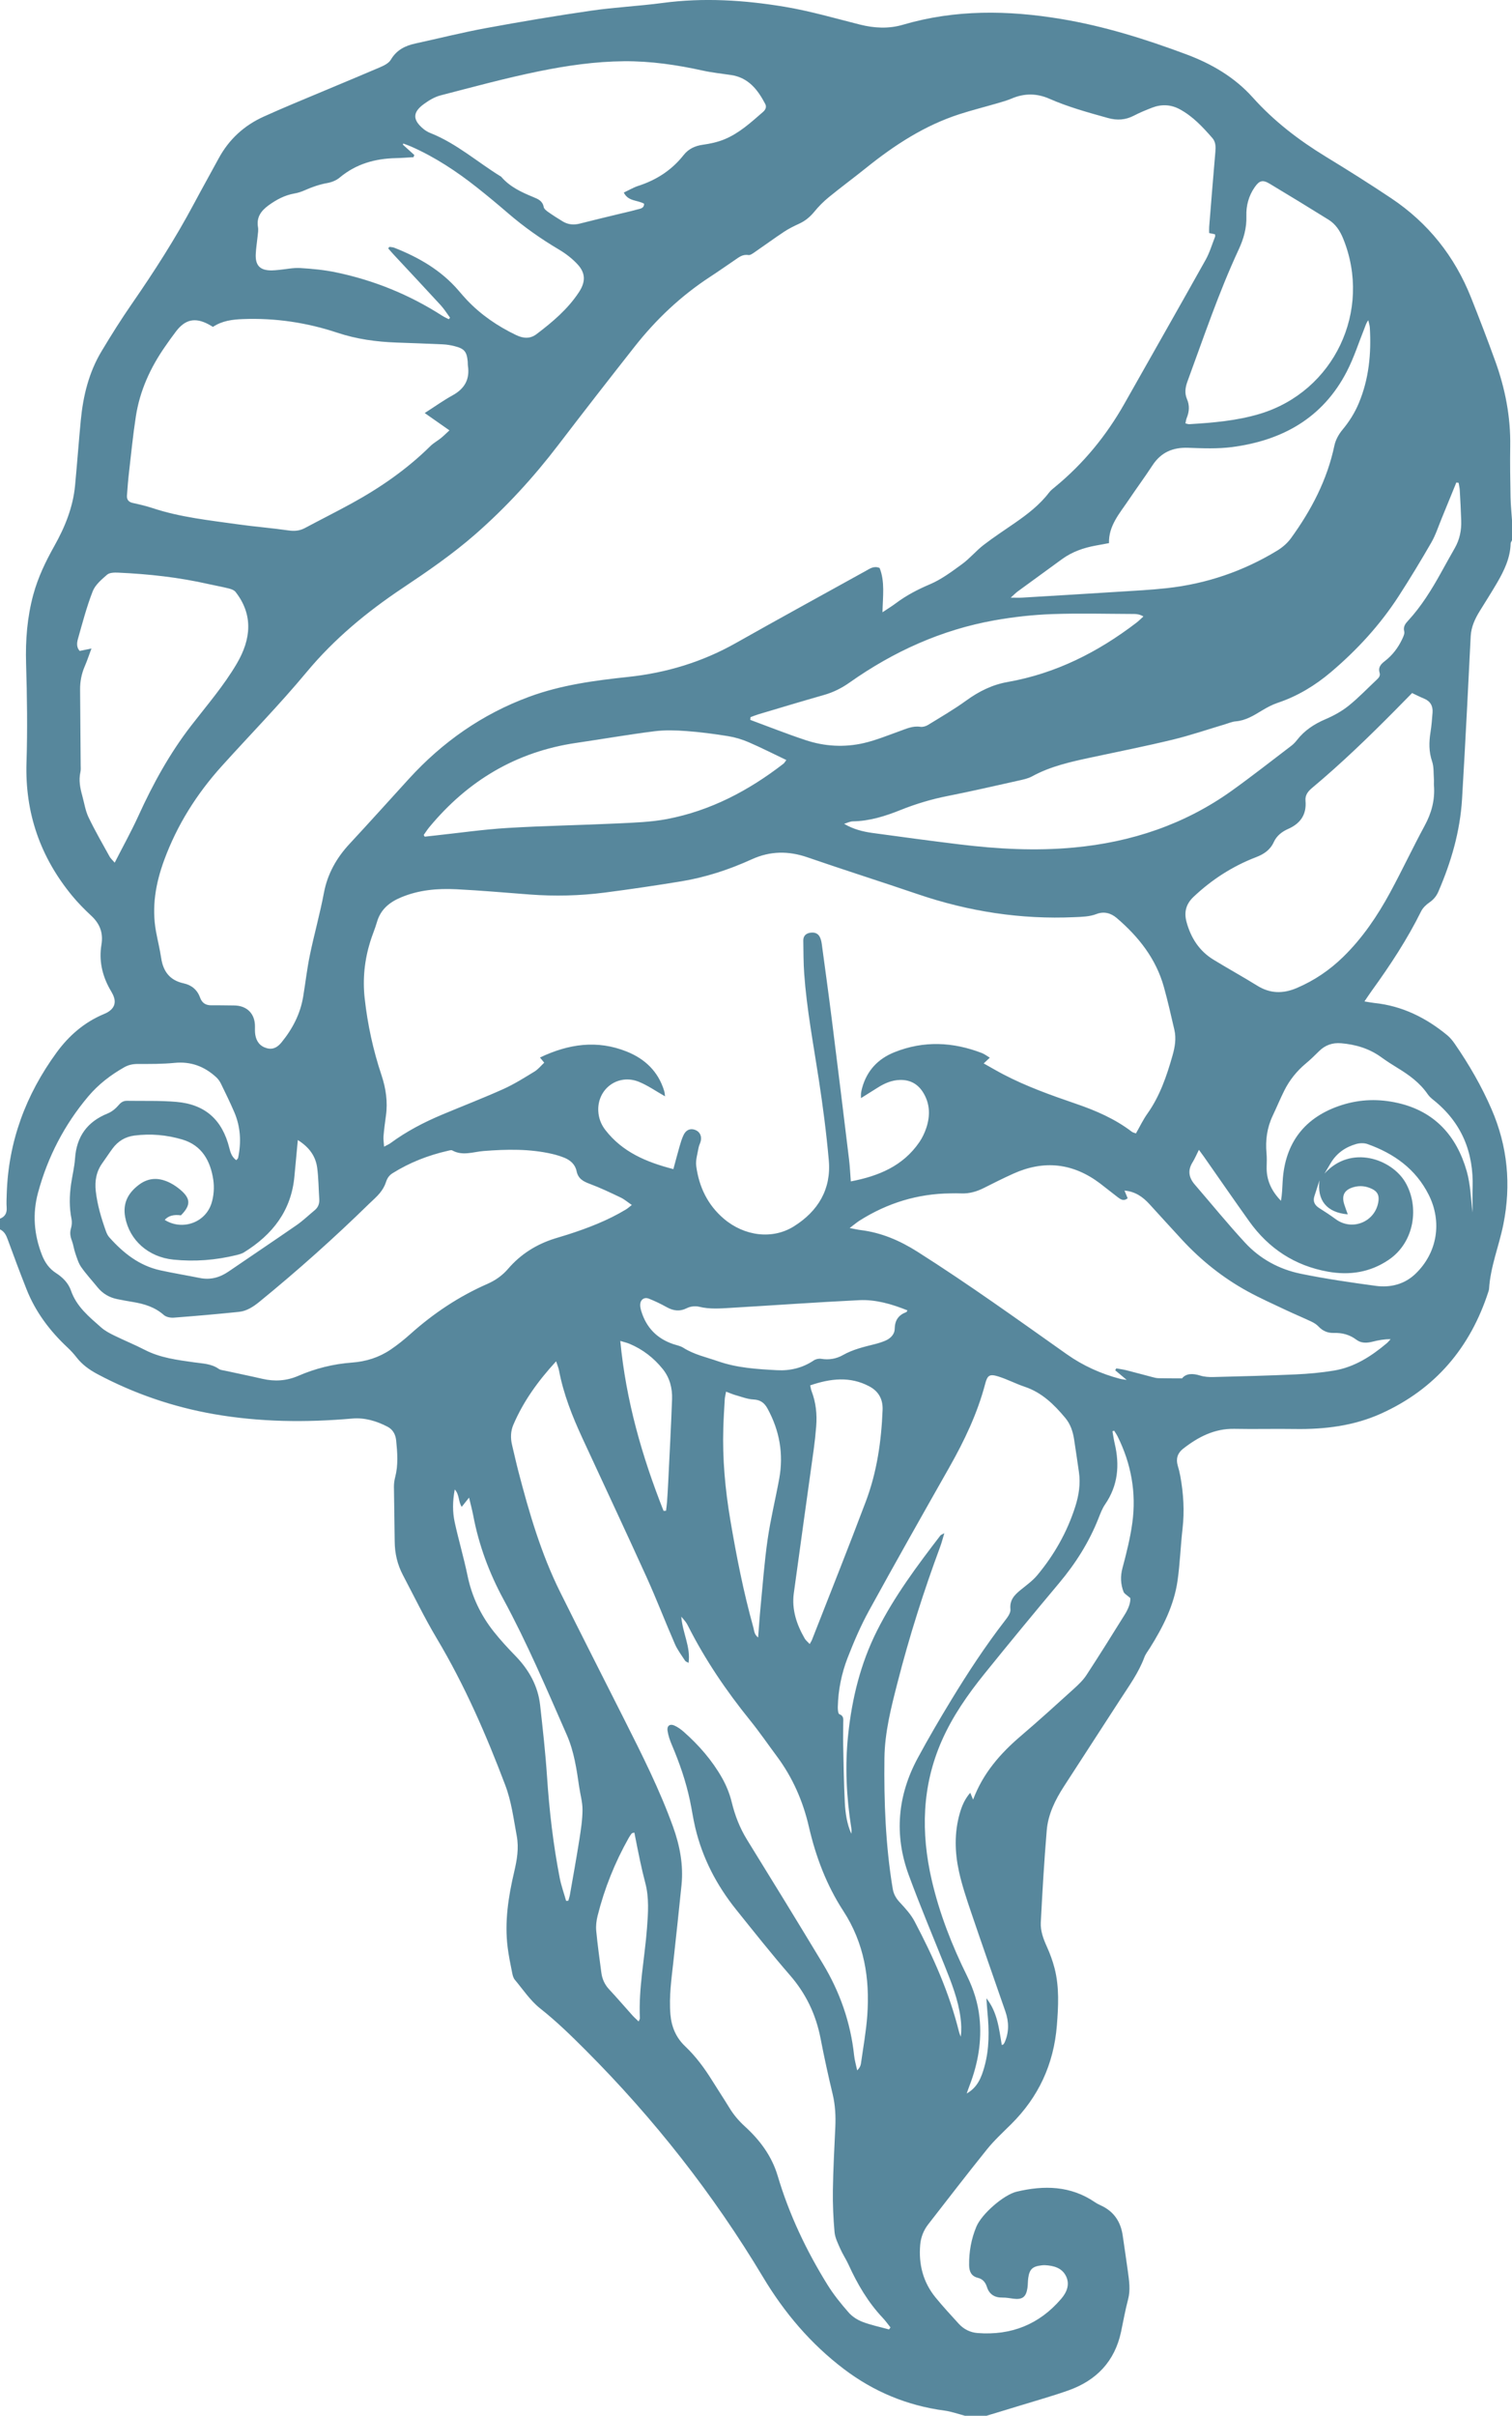 <?xml version="1.0" encoding="UTF-8"?><svg id="a" xmlns="http://www.w3.org/2000/svg" viewBox="0 0 138.601 221.354"><path d="M0,112.652v-.987c.473-.186,.648-.531,.611-1.035-.031-.407-.006-.82,.006-1.229,.145-4.807,1.753-9.101,4.571-12.961,1.135-1.554,2.55-2.781,4.348-3.529,.151-.063,.302-.135,.436-.227,.524-.359,.671-.836,.43-1.432-.092-.227-.228-.435-.347-.65-.7-1.263-.994-2.615-.756-4.04,.18-1.081-.143-1.918-.93-2.651-.62-.577-1.222-1.185-1.76-1.838-2.92-3.547-4.328-7.596-4.18-12.222,.096-3.009,.052-6.027-.038-9.038-.065-2.156,.101-4.265,.666-6.342,.427-1.569,1.126-3.023,1.919-4.435,.974-1.733,1.716-3.551,1.905-5.551,.188-1.99,.334-3.984,.524-5.973,.214-2.229,.736-4.38,1.898-6.319,.886-1.479,1.806-2.942,2.787-4.359,2.044-2.952,3.98-5.968,5.672-9.138,.748-1.401,1.525-2.786,2.282-4.182,.948-1.748,2.335-3.021,4.143-3.835,.873-.393,1.751-.777,2.634-1.148,2.648-1.114,5.304-2.211,7.946-3.338,.39-.166,.86-.383,1.056-.717,.524-.892,1.305-1.284,2.249-1.49,2.165-.472,4.316-1.013,6.494-1.414,3.201-.589,6.413-1.129,9.635-1.596,2.165-.314,4.361-.415,6.53-.705,3.76-.503,7.5-.266,11.207,.352,2.314,.386,4.584,1.048,6.864,1.623,1.331,.336,2.653,.408,3.973,.02,4.783-1.406,9.615-1.337,14.48-.53,3.96,.656,7.766,1.852,11.513,3.252,2.312,.864,4.411,2.093,6.073,3.948,1.94,2.165,4.207,3.902,6.677,5.41,2.033,1.241,4.052,2.508,6.031,3.833,3.373,2.259,5.796,5.311,7.296,9.083,.768,1.932,1.515,3.874,2.221,5.829,.91,2.517,1.416,5.109,1.371,7.802-.026,1.561,.002,3.124,.031,4.685,.013,.706,.088,1.41,.134,2.115v1.809c-.043,.097-.122,.194-.125,.292-.035,1.336-.595,2.491-1.246,3.609-.51,.875-1.058,1.728-1.59,2.591-.436,.707-.781,1.45-.826,2.294-.115,2.161-.214,4.323-.328,6.485-.149,2.817-.295,5.635-.466,8.451-.18,2.959-.997,5.76-2.168,8.469-.179,.414-.438,.732-.819,.993-.302,.208-.605,.495-.765,.817-1.27,2.562-2.832,4.94-4.504,7.25-.219,.303-.424,.617-.69,1.006,.383,.061,.648,.116,.917,.144,2.537,.265,4.716,1.344,6.66,2.943,.271,.223,.503,.507,.703,.798,1.31,1.897,2.46,3.887,3.377,6.005,1.47,3.396,1.801,6.914,1.077,10.534-.396,1.982-1.189,3.876-1.312,5.919-.005,.081-.032,.161-.057,.239-1.662,5.148-4.883,8.943-9.832,11.179-2.513,1.136-5.199,1.46-7.941,1.416-1.835-.029-3.672,.024-5.506-.014-1.838-.038-3.336,.748-4.721,1.832-.494,.386-.666,.917-.478,1.544,.094,.314,.175,.634,.233,.956,.291,1.598,.39,3.201,.204,4.825-.181,1.578-.232,3.172-.455,4.743-.321,2.264-1.339,4.268-2.542,6.184-.175,.278-.389,.544-.501,.846-.531,1.43-1.424,2.648-2.24,3.911-1.709,2.646-3.429,5.285-5.139,7.93-.796,1.232-1.447,2.547-1.571,4.018-.236,2.81-.401,5.626-.545,8.442-.039,.766,.231,1.5,.553,2.211,.292,.644,.54,1.318,.714,2.003,.438,1.723,.345,3.472,.205,5.228-.283,3.536-1.671,6.542-4.186,9.037-.758,.752-1.552,1.481-2.22,2.31-1.823,2.26-3.589,4.567-5.375,6.856-.432,.554-.684,1.187-.745,1.884-.156,1.795,.262,3.435,1.413,4.841,.676,.826,1.402,1.612,2.122,2.401,.461,.505,1.057,.799,1.732,.85,3.076,.233,5.653-.791,7.664-3.146,.498-.583,.804-1.298,.442-2.053-.373-.777-1.132-.975-1.932-1.021-.109-.006-.219,.005-.328,.018-.828,.098-1.102,.358-1.213,1.178-.04,.298-.026,.604-.071,.901-.127,.832-.471,1.08-1.295,.974-.324-.042-.651-.107-.975-.101-.721,.014-1.222-.282-1.443-.972-.138-.43-.387-.73-.821-.835-.627-.153-.804-.598-.812-1.167-.016-1.22,.197-2.403,.666-3.527,.48-1.15,2.494-2.919,3.694-3.204,2.509-.595,4.947-.554,7.179,.97,.18,.123,.38,.218,.578,.311,1.167,.549,1.784,1.487,1.963,2.744,.154,1.084,.324,2.166,.469,3.251,.115,.865,.257,1.722,.021,2.605-.261,.977-.432,1.978-.644,2.968-.581,2.708-2.259,4.448-4.817,5.358-1.39,.495-2.815,.892-4.227,1.328-1.093,.337-2.19,.666-3.285,.999h-1.973c-.627-.162-1.246-.39-1.884-.475-3.418-.454-6.488-1.735-9.229-3.815-3.031-2.301-5.446-5.151-7.395-8.403-4.559-7.608-9.998-14.527-16.26-20.799-1.333-1.335-2.682-2.652-4.174-3.83-.906-.715-1.574-1.734-2.329-2.634-.132-.158-.193-.395-.235-.606-.153-.778-.32-1.557-.418-2.343-.295-2.345,.061-4.645,.594-6.918,.258-1.101,.45-2.173,.237-3.319-.29-1.561-.483-3.14-1.05-4.636-1.756-4.641-3.73-9.176-6.281-13.451-1.121-1.879-2.077-3.856-3.098-5.794-.506-.961-.75-1.989-.758-3.081-.012-1.671-.056-3.342-.07-5.014-.003-.298,.041-.605,.116-.894,.289-1.112,.202-2.231,.089-3.35-.054-.541-.293-1.007-.8-1.268-1.014-.521-2.082-.845-3.238-.743-4.248,.373-8.483,.326-12.692-.411-3.748-.657-7.308-1.88-10.67-3.67-.731-.39-1.391-.867-1.906-1.533-.25-.322-.53-.626-.828-.905-1.623-1.517-2.931-3.257-3.751-5.333-.593-1.502-1.163-3.013-1.713-4.531-.147-.406-.31-.756-.714-.948ZM110.841,21.355c0-.196-.013-.385,.002-.573,.185-2.293,.367-4.587,.567-6.879,.04-.455,.03-.904-.271-1.249-.884-1.012-1.797-2-3.003-2.647-.824-.442-1.679-.469-2.539-.136-.561,.217-1.121,.447-1.653,.725-.774,.404-1.546,.45-2.382,.217-1.819-.507-3.639-1.004-5.374-1.768-1.132-.499-2.276-.512-3.428-.025-.426,.18-.876,.309-1.322,.439-1.156,.337-2.325,.629-3.47,.998-3.203,1.032-5.969,2.833-8.569,4.924-1.131,.909-2.301,1.77-3.425,2.688-.483,.395-.933,.846-1.328,1.33-.393,.481-.839,.848-1.401,1.104-.471,.215-.941,.448-1.372,.733-.912,.605-1.795,1.254-2.698,1.873-.175,.12-.403,.289-.577,.26-.534-.089-.881,.216-1.261,.474-.748,.508-1.487,1.028-2.244,1.522-2.666,1.739-4.949,3.895-6.912,6.388-2.356,2.992-4.695,5.997-7.008,9.023-2.271,2.971-4.781,5.711-7.597,8.174-2.089,1.827-4.368,3.395-6.669,4.931-3.274,2.186-6.265,4.654-8.805,7.708-2.467,2.968-5.179,5.732-7.767,8.601-2.298,2.547-4.104,5.4-5.29,8.634-.777,2.12-1.155,4.279-.744,6.529,.147,.807,.352,1.606,.472,2.417,.184,1.246,.795,2.058,2.071,2.334,.711,.154,1.238,.588,1.489,1.287,.184,.513,.522,.731,1.056,.723,.684-.01,1.369,.011,2.054,.014,1.199,.005,1.946,.76,1.929,1.947-.003,.246-.009,.496,.03,.737,.101,.618,.432,1.058,1.057,1.232,.587,.164,1.002-.109,1.355-.542,1.004-1.232,1.717-2.603,1.978-4.184,.21-1.269,.353-2.551,.614-3.809,.394-1.902,.924-3.777,1.284-5.685,.333-1.766,1.158-3.217,2.362-4.513,1.827-1.966,3.62-3.964,5.429-5.947,3.081-3.377,6.722-5.931,11.023-7.519,2.93-1.082,5.996-1.492,9.073-1.819,3.505-.372,6.795-1.366,9.873-3.103,3.958-2.233,7.945-4.416,11.922-6.617,.377-.209,.748-.485,1.261-.261,.497,1.253,.292,2.592,.262,4.056,.49-.328,.859-.552,1.203-.81,.968-.726,2.014-1.276,3.138-1.751,1.064-.45,2.025-1.175,2.969-1.864,.7-.512,1.265-1.206,1.953-1.737,.931-.719,1.922-1.361,2.889-2.033,1.151-.799,2.258-1.646,3.118-2.775,.147-.193,.348-.349,.538-.505,2.616-2.146,4.719-4.717,6.381-7.659,2.478-4.387,4.974-8.764,7.434-13.162,.37-.661,.585-1.408,.865-2.118,.025-.063-.005-.148-.009-.22l-.532-.112Zm-32.848,86.895c2.555-.489,4.779-1.409,6.278-3.592,.275-.4,.491-.859,.644-1.321,.357-1.082,.344-2.162-.255-3.172-.486-.819-1.202-1.24-2.177-1.211-.741,.022-1.382,.3-1.993,.683-.495,.31-.991,.621-1.566,.982,0-.234-.012-.342,.003-.447,.023-.161,.057-.322,.1-.48,.437-1.594,1.454-2.677,2.971-3.283,2.676-1.069,5.351-.945,8.008,.08,.243,.094,.457,.264,.726,.424l-.56,.527c.635,.355,1.198,.687,1.776,.99,2.14,1.122,4.409,1.928,6.688,2.709,1.82,.624,3.574,1.381,5.117,2.562,.097,.074,.233,.096,.376,.151,.362-.632,.656-1.256,1.049-1.809,1.147-1.615,1.769-3.449,2.303-5.323,.219-.771,.355-1.558,.172-2.353-.301-1.306-.599-2.614-.956-3.906-.72-2.604-2.315-4.624-4.334-6.348-.546-.466-1.184-.618-1.841-.366-.662,.253-1.332,.259-2.016,.29-4.929,.225-9.711-.518-14.377-2.105-3.367-1.146-6.757-2.22-10.119-3.379-1.746-.601-3.409-.584-5.102,.186-2.073,.943-4.235,1.653-6.487,2.021-2.321,.379-4.649,.724-6.982,1.025-2.286,.296-4.586,.35-6.888,.176-2.239-.169-4.476-.37-6.718-.481-1.73-.086-3.443,.06-5.076,.746-1.067,.448-1.869,1.106-2.203,2.262-.174,.604-.427,1.184-.613,1.785-.526,1.695-.707,3.429-.512,5.196,.265,2.402,.775,4.749,1.541,7.044,.402,1.205,.587,2.446,.407,3.723-.088,.623-.169,1.248-.222,1.875-.024,.281,.029,.568,.053,.956,.278-.151,.45-.221,.595-.327,1.463-1.08,3.065-1.91,4.735-2.612,1.867-.784,3.759-1.511,5.605-2.341,.991-.446,1.922-1.035,2.853-1.603,.338-.206,.599-.54,.891-.812l-.388-.474c2.625-1.252,5.238-1.626,7.933-.553,1.686,.672,2.907,1.828,3.45,3.609,.05,.164,.057,.34,.082,.501-.82-.463-1.566-.99-2.39-1.327-1.905-.779-3.825,.626-3.731,2.666,.03,.652,.254,1.235,.647,1.744,1.576,2.039,3.79,2.956,6.237,3.587,.203-.748,.38-1.433,.576-2.112,.098-.341,.203-.684,.354-1.004,.218-.462,.582-.625,.994-.502,.455,.135,.691,.526,.591,1.025-.043,.213-.168,.41-.204,.622-.095,.561-.289,1.143-.217,1.687,.253,1.904,1.043,3.565,2.535,4.833,1.885,1.601,4.457,1.922,6.416,.696,2.208-1.383,3.435-3.39,3.202-6.05-.217-2.479-.541-4.952-.918-7.413-.492-3.22-1.102-6.423-1.336-9.677-.073-1.01-.067-2.026-.084-3.039-.007-.419,.228-.663,.636-.726,.385-.059,.719,.044,.893,.419,.09,.194,.138,.414,.167,.628,.316,2.333,.638,4.665,.931,7.001,.533,4.237,1.051,8.477,1.566,12.716,.078,.645,.106,1.295,.163,2.02Zm3.502,105.197l.132-.192c-.235-.292-.452-.601-.708-.872-1.353-1.431-2.327-3.102-3.138-4.882-.226-.494-.535-.951-.753-1.447-.218-.495-.481-1.009-.528-1.532-.115-1.28-.171-2.571-.152-3.856,.028-1.917,.136-3.833,.222-5.749,.046-1.017,0-2.016-.239-3.016-.408-1.703-.782-3.415-1.115-5.135-.422-2.175-1.328-4.08-2.79-5.765-1.705-1.966-3.324-4.007-4.953-6.037-1.788-2.23-3.082-4.717-3.743-7.511-.195-.825-.313-1.668-.489-2.497-.371-1.746-.952-3.425-1.652-5.066-.18-.423-.335-.872-.4-1.324-.062-.43,.222-.635,.613-.465,.319,.139,.618,.355,.881,.587,1.385,1.224,2.593,2.608,3.504,4.217,.385,.681,.695,1.434,.879,2.193,.301,1.239,.743,2.39,1.415,3.477,2.334,3.773,4.655,7.556,6.946,11.355,1.561,2.588,2.546,5.386,2.867,8.406,.049,.462,.186,.915,.282,1.371,.224-.219,.316-.421,.345-.631,.205-1.463,.472-2.923,.579-4.393,.247-3.409-.279-6.642-2.197-9.588-1.536-2.359-2.524-4.972-3.156-7.717-.541-2.351-1.495-4.516-2.939-6.457-.818-1.099-1.594-2.231-2.455-3.296-2.178-2.693-4.113-5.54-5.677-8.634-.062-.122-.127-.244-.207-.355-.096-.134-.209-.255-.416-.503,.115,1.515,.875,2.76,.665,4.236-.153-.093-.27-.125-.319-.2-.323-.502-.696-.986-.932-1.528-.887-2.032-1.679-4.106-2.595-6.124-1.934-4.263-3.927-8.5-5.89-12.75-.92-1.992-1.728-4.024-2.139-6.193-.047-.249-.152-.487-.265-.84-1.672,1.82-3.006,3.678-3.921,5.815-.254,.593-.268,1.226-.117,1.857,.191,.799,.367,1.601,.574,2.395,.986,3.793,2.082,7.552,3.833,11.077,1.937,3.899,3.914,7.777,5.873,11.664,1.626,3.227,3.257,6.453,4.483,9.862,.62,1.724,.952,3.488,.769,5.322-.231,2.316-.489,4.63-.738,6.944-.176,1.633-.42,3.262-.278,4.914,.098,1.137,.512,2.12,1.347,2.912,.981,.931,1.775,2.009,2.487,3.154,.52,.838,1.067,1.659,1.58,2.501,.388,.637,.859,1.188,1.413,1.693,1.377,1.254,2.467,2.714,3.006,4.53,1.052,3.541,2.624,6.848,4.565,9.978,.559,.902,1.239,1.74,1.94,2.54,.329,.375,.805,.681,1.275,.859,.783,.298,1.615,.468,2.426,.692ZM21.662,106.303c.071-.088,.15-.143,.164-.211,.305-1.43,.229-2.836-.35-4.187-.377-.88-.799-1.741-1.219-2.602-.105-.216-.253-.428-.428-.59-1.08-.995-2.325-1.472-3.826-1.324-1.113,.11-2.24,.102-3.361,.1-.456,0-.857,.078-1.252,.302-1.251,.708-2.375,1.572-3.303,2.674-2.186,2.595-3.712,5.539-4.599,8.812-.526,1.942-.37,3.849,.36,5.718,.266,.681,.659,1.25,1.288,1.654,.612,.393,1.132,.917,1.368,1.6,.512,1.482,1.667,2.411,2.771,3.385,.343,.303,.767,.527,1.182,.731,.933,.458,1.9,.849,2.823,1.325,1.42,.732,2.969,.92,4.51,1.139,.786,.112,1.583,.119,2.271,.604,.147,.104,.361,.117,.548,.158,1.149,.251,2.302,.484,3.448,.749,1.131,.261,2.215,.19,3.29-.275,1.568-.679,3.216-1.089,4.919-1.214,1.29-.095,2.475-.468,3.537-1.186,.633-.428,1.235-.91,1.805-1.42,2.119-1.897,4.453-3.456,7.059-4.598,.742-.325,1.378-.77,1.908-1.386,1.155-1.343,2.599-2.25,4.285-2.778,.392-.123,.787-.234,1.177-.359,1.854-.596,3.665-1.291,5.34-2.301,.173-.104,.323-.245,.541-.412-.384-.261-.678-.519-1.017-.681-.937-.446-1.876-.897-2.847-1.258-.608-.226-1.06-.475-1.204-1.176-.123-.596-.565-.995-1.128-1.219-.354-.141-.723-.255-1.095-.341-2.08-.483-4.18-.434-6.292-.27-.954,.074-1.925,.476-2.878-.055-.098-.054-.27,.005-.402,.036-1.802,.41-3.502,1.072-5.073,2.056-.323,.202-.491,.467-.607,.831-.112,.35-.316,.689-.549,.976-.292,.359-.654,.662-.987,.987-3.215,3.143-6.565,6.133-10.049,8.975-.562,.458-1.162,.858-1.888,.933-1.988,.205-3.979,.379-5.972,.53-.302,.023-.7-.054-.914-.244-.82-.725-1.794-1.02-2.834-1.192-.486-.08-.971-.165-1.453-.266-.721-.151-1.323-.505-1.79-1.083-.5-.618-1.045-1.202-1.498-1.852-.255-.366-.386-.826-.535-1.258-.132-.381-.179-.793-.321-1.169-.141-.373-.198-.717-.08-1.114,.081-.272,.107-.591,.051-.867-.217-1.063-.194-2.124-.042-3.187,.113-.785,.309-1.563,.364-2.352,.14-2.015,1.118-3.37,2.992-4.126,.386-.156,.748-.459,1.02-.78,.224-.264,.442-.384,.76-.379,1.505,.025,3.017-.031,4.513,.097,2.653,.226,4.22,1.648,4.861,4.237,.105,.424,.24,.829,.637,1.108Zm-2.14-76.353c-.197-.112-.313-.183-.434-.247-1.209-.631-2.109-.437-2.945,.652-.35,.456-.681,.927-1.01,1.399-1.348,1.935-2.313,4.042-2.676,6.381-.265,1.702-.432,3.42-.63,5.132-.082,.707-.137,1.417-.189,2.126-.028,.379,.141,.606,.538,.693,.614,.134,1.229,.278,1.825,.475,2.538,.839,5.183,1.113,7.808,1.483,1.542,.217,3.098,.337,4.64,.559,.545,.078,1.019,.038,1.5-.219,1.424-.76,2.869-1.483,4.285-2.259,2.629-1.44,5.076-3.135,7.218-5.251,.286-.282,.655-.479,.97-.734,.259-.21,.495-.448,.777-.707l-2.266-1.587c.906-.58,1.704-1.153,2.558-1.624,1.092-.602,1.587-1.458,1.403-2.698-.02-.135-.006-.274-.02-.41-.091-.908-.31-1.172-1.22-1.4-.342-.086-.698-.146-1.05-.162-1.422-.067-2.845-.113-4.268-.165-1.839-.068-3.64-.311-5.403-.897-2.801-.932-5.686-1.364-8.648-1.253-.973,.036-1.908,.148-2.761,.713ZM108.354,126.298c.364-.456,.965-.476,1.658-.259,.382,.12,.809,.147,1.214,.136,2.518-.064,5.036-.126,7.552-.241,1.174-.053,2.353-.159,3.511-.352,1.863-.311,3.406-1.304,4.827-2.498,.132-.111,.239-.251,.358-.377-.594-.007-1.124,.095-1.646,.227-.527,.134-1.044,.16-1.494-.178-.622-.468-1.307-.645-2.076-.621-.537,.016-1.008-.177-1.392-.589-.18-.193-.426-.342-.668-.457-.766-.362-1.551-.685-2.317-1.048-1.186-.562-2.389-1.095-3.537-1.727-2.248-1.236-4.235-2.821-5.979-4.704-1.005-1.085-1.996-2.183-2.995-3.274-.602-.657-1.29-1.158-2.292-1.246l.291,.704c-.372,.305-.65,.099-.909-.096-.546-.412-1.074-.849-1.62-1.262-2.475-1.869-5.134-2.168-7.958-.892-.897,.405-1.779,.845-2.657,1.29-.672,.341-1.366,.55-2.127,.515-.328-.015-.657-.006-.986-.002-3.006,.033-5.767,.885-8.303,2.486-.265,.167-.504,.375-.922,.688,.469,.089,.723,.153,.982,.185,1.913,.23,3.616,.963,5.241,1.994,4.674,2.964,9.162,6.195,13.678,9.386,1.494,1.055,3.13,1.791,4.892,2.255,.157,.041,.322,.053,.599,.096l-1.048-.877,.093-.177c.313,.056,.63,.095,.937,.173,.795,.2,1.586,.42,2.38,.626,.183,.047,.371,.096,.558,.1,.671,.015,1.342,.012,2.155,.017Zm-21.792,14.191c-.152,.503-.241,.866-.37,1.214-1.515,4.082-2.831,8.226-3.912,12.444-.585,2.282-1.178,4.572-1.206,6.941-.048,4.002,.1,7.995,.756,11.956,.086,.519,.306,.895,.658,1.272,.5,.536,1.012,1.098,1.35,1.739,1.701,3.226,3.187,6.544,4.068,10.103,.039,.158,.108,.308,.163,.462,.081-.603,.054-1.174-.02-1.738-.218-1.672-.836-3.225-1.457-4.776-1.109-2.769-2.27-5.518-3.296-8.318-1.346-3.674-1.02-7.276,.836-10.711,.976-1.806,2.013-3.58,3.081-5.333,1.511-2.479,3.101-4.908,4.879-7.209,.244-.315,.567-.732,.532-1.068-.089-.857,.364-1.32,.935-1.785,.53-.431,1.102-.838,1.533-1.357,1.555-1.869,2.738-3.96,3.477-6.285,.326-1.027,.492-2.077,.333-3.159-.147-1.002-.287-2.005-.444-3.006-.111-.712-.331-1.382-.803-1.95-1.027-1.232-2.146-2.331-3.723-2.859-.827-.278-1.61-.693-2.442-.95-.773-.239-.975-.103-1.18,.68-.716,2.724-1.917,5.232-3.299,7.67-2.471,4.359-4.94,8.719-7.349,13.111-.76,1.386-1.391,2.853-1.964,4.329-.555,1.431-.86,2.941-.899,4.487-.006,.233,.024,.629,.142,.674,.436,.166,.357,.487,.357,.799,0,.658-.022,1.315-.007,1.973,.039,1.779,.06,3.559,.152,5.336,.05,.968,.191,1.937,.591,2.845,.029-.166,.033-.329,.008-.487-.452-2.853-.598-5.714-.292-8.596,.352-3.322,1.134-6.516,2.644-9.516,1.586-3.151,3.681-5.958,5.819-8.739,.03-.039,.091-.053,.346-.195Zm42.879-76.986c-.503,.512-1.018,1.04-1.537,1.564-2.448,2.473-4.95,4.89-7.621,7.123-.375,.313-.658,.655-.611,1.182,.113,1.26-.463,2.087-1.597,2.584-.565,.248-1.049,.629-1.308,1.197-.334,.732-.91,1.113-1.632,1.39-2.146,.824-4.044,2.047-5.719,3.627-.696,.656-.896,1.404-.65,2.306,.397,1.458,1.163,2.659,2.467,3.456,1.33,.814,2.698,1.567,4.024,2.389,1.177,.73,2.356,.743,3.603,.214,1.61-.683,3.025-1.644,4.272-2.862,1.762-1.721,3.126-3.739,4.293-5.887,1.097-2.019,2.072-4.105,3.168-6.125,.636-1.171,.957-2.374,.854-3.697-.015-.191,.01-.384-.004-.575-.043-.544,.004-1.121-.167-1.622-.304-.894-.289-1.766-.146-2.671,.094-.594,.142-1.196,.188-1.796,.047-.612-.2-1.055-.791-1.294-.353-.143-.692-.319-1.085-.503Zm4.268-19.264l-.21-.029c-.451,1.105-.899,2.212-1.354,3.316-.302,.732-.545,1.5-.938,2.181-.956,1.66-1.949,3.301-2.989,4.909-1.708,2.64-3.817,4.935-6.213,6.966-1.454,1.232-3.058,2.204-4.877,2.815-.511,.172-1.001,.434-1.464,.715-.752,.457-1.487,.914-2.401,.986-.32,.025-.632,.166-.947,.26-1.599,.475-3.18,1.019-4.799,1.411-2.471,.598-4.968,1.094-7.455,1.626-1.874,.401-3.743,.806-5.452,1.74-.376,.205-.823,.296-1.248,.391-2.16,.482-4.317,.98-6.488,1.409-1.484,.293-2.917,.721-4.317,1.282-1.402,.562-2.831,1.016-4.367,1.041-.271,.004-.541,.148-.811,.227,.835,.494,1.702,.714,2.587,.836,2.656,.365,5.314,.722,7.976,1.047,3.485,.426,6.976,.618,10.487,.292,5.288-.491,10.163-2.114,14.498-5.218,1.847-1.323,3.634-2.73,5.443-4.106,.193-.147,.368-.329,.517-.521,.691-.89,1.583-1.474,2.616-1.915,.746-.318,1.484-.723,2.115-1.228,.916-.734,1.731-1.594,2.591-2.399,.186-.175,.342-.35,.253-.639-.146-.475,.11-.773,.46-1.041,.709-.543,1.241-1.235,1.617-2.041,.101-.217,.235-.49,.183-.694-.118-.462,.126-.736,.384-1.017,1.194-1.302,2.113-2.791,2.966-4.325,.426-.766,.847-1.533,1.283-2.293,.45-.785,.621-1.633,.591-2.524-.032-.931-.08-1.861-.133-2.79-.013-.224-.07-.446-.106-.668ZM57.181,17.645c.462-.217,.886-.471,1.344-.619,1.66-.539,3.057-1.441,4.144-2.822,.44-.558,1.036-.841,1.761-.941,.671-.092,1.354-.243,1.978-.499,1.362-.56,2.438-1.555,3.535-2.506,.226-.196,.35-.454,.204-.733-.682-1.3-1.535-2.409-3.121-2.649-.865-.131-1.741-.217-2.594-.406-2.386-.526-4.792-.879-7.237-.858-2.636,.022-5.246,.4-7.815,.925-3.025,.617-6.011,1.43-9.002,2.205-.538,.14-1.057,.454-1.515,.786-1.056,.766-1.053,1.455-.042,2.292,.186,.154,.407,.283,.632,.372,2.4,.95,4.321,2.674,6.487,4,.792,.927,1.859,1.421,2.953,1.869,.436,.178,.846,.351,.947,.909,.032,.178,.258,.348,.431,.47,.425,.299,.865,.576,1.309,.847,.494,.301,1.021,.343,1.582,.199,1.113-.285,2.23-.551,3.346-.823,.638-.156,1.28-.293,1.912-.47,.263-.073,.622-.09,.622-.523-.594-.353-1.455-.196-1.861-1.027Zm-21.594,5.117l.105-.141c.15,.024,.309,.023,.447,.077,2.243,.883,4.292,2.061,5.889,3.917,.25,.291,.499,.583,.762,.862,1.296,1.371,2.828,2.413,4.522,3.226,.634,.304,1.266,.37,1.861-.08,1.468-1.111,2.87-2.29,3.896-3.85,.609-.926,.629-1.734-.119-2.545-.492-.533-1.095-.997-1.721-1.367-1.657-.979-3.216-2.082-4.673-3.337-.933-.805-1.882-1.593-2.849-2.357-1.852-1.465-3.815-2.76-5.982-3.722-.248-.11-.505-.197-.758-.295l-.035,.106,1.045,.946-.069,.2c-.537,.03-1.074,.075-1.611,.087-1.917,.04-3.665,.53-5.168,1.789-.3,.251-.721,.421-1.11,.49-.736,.13-1.421,.371-2.097,.672-.297,.132-.617,.234-.937,.29-.886,.156-1.645,.562-2.364,1.084-.691,.502-1.127,1.093-.97,2.006,.045,.263-.009,.546-.035,.819-.053,.545-.145,1.088-.171,1.634-.052,1.063,.397,1.513,1.463,1.505,.219-.002,.437-.027,.655-.047,.652-.061,1.309-.208,1.956-.17,1.09,.064,2.189,.169,3.257,.39,3.489,.724,6.747,2.045,9.751,3.975,.192,.123,.404,.216,.607,.323l.123-.134c-.284-.384-.537-.798-.858-1.148-1.426-1.554-2.871-3.09-4.308-4.634-.172-.185-.335-.379-.502-.569Zm57.064,32c.47,0,.761,.015,1.05-.002,2.925-.175,5.851-.349,8.775-.535,1.503-.096,3.01-.169,4.506-.335,3.616-.4,6.991-1.549,10.1-3.441,.477-.29,.936-.688,1.262-1.139,1.864-2.572,3.318-5.341,3.978-8.489,.107-.51,.395-1.029,.731-1.434,.622-.747,1.128-1.547,1.501-2.436,.933-2.221,1.155-4.549,1.016-6.927-.013-.228-.094-.453-.144-.679-.19,.245-.258,.505-.356,.752-.527,1.319-.962,2.687-1.611,3.944-2.198,4.259-5.912,6.321-10.517,6.923-1.321,.173-2.681,.116-4.02,.067-1.413-.052-2.497,.414-3.281,1.614-.704,1.078-1.471,2.113-2.189,3.182-.818,1.218-1.839,2.343-1.793,3.939-.46,.085-.835,.154-1.211,.223-1.117,.204-2.169,.569-3.097,1.245-1.351,.984-2.704,1.964-4.051,2.952-.185,.136-.346,.305-.651,.576ZM10.514,79.045c.78-1.53,1.537-2.89,2.18-4.302,1.332-2.926,2.873-5.727,4.843-8.27,1.439-1.859,2.977-3.637,4.175-5.678,1.306-2.227,1.518-4.46-.117-6.554-.134-.171-.408-.267-.635-.324-.609-.154-1.23-.26-1.843-.399-2.731-.62-5.502-.923-8.294-1.048-.339-.015-.781-.006-1.006,.188-.508,.439-1.088,.931-1.32,1.525-.555,1.42-.942,2.908-1.358,4.379-.099,.352-.134,.762,.166,1.082l1.079-.223c-.23,.616-.396,1.127-.61,1.618-.3,.691-.439,1.406-.432,2.156,.021,2.297,.037,4.594,.053,6.891,.002,.219,.024,.446-.023,.655-.171,.749-.026,1.468,.172,2.184,.182,.659,.283,1.358,.573,1.965,.587,1.228,1.275,2.409,1.932,3.603,.09,.164,.243,.292,.465,.551Zm91.615,52.045l-.153,.053c.067,.372,.117,.749,.204,1.117,.469,1.981,.309,3.852-.877,5.579-.26,.378-.428,.826-.598,1.257-.861,2.188-2.094,4.141-3.603,5.941-2.305,2.749-4.59,5.516-6.843,8.308-1.532,1.899-2.933,3.898-3.924,6.144-1.831,4.149-1.93,8.432-.924,12.789,.706,3.055,1.844,5.954,3.228,8.76,.599,1.214,1.006,2.478,1.149,3.83,.225,2.145-.135,4.199-.901,6.197-.096,.25-.182,.505-.272,.757,.996-.557,1.347-1.474,1.616-2.429,.469-1.661,.448-3.355,.281-5.054-.04-.412-.061-.826-.091-1.239,1.011,1.272,1.156,2.792,1.409,4.277,.099-.033,.134-.034,.145-.051,.046-.065,.094-.132,.126-.204,.402-.925,.389-1.861,.063-2.803-1.047-3.023-2.109-6.042-3.136-9.072-.42-1.241-.843-2.49-1.123-3.767-.385-1.752-.432-3.531,.062-5.287,.191-.678,.451-1.323,.972-1.925l.262,.629c.909-2.425,2.499-4.234,4.382-5.839,1.646-1.404,3.247-2.86,4.851-4.313,.424-.384,.852-.793,1.162-1.267,1.199-1.833,2.358-3.692,3.515-5.551,.319-.512,.537-1.07,.502-1.498-.3-.269-.551-.39-.623-.578-.267-.702-.3-1.407-.098-2.166,.366-1.37,.715-2.757,.906-4.16,.375-2.755-.106-5.398-1.343-7.894-.093-.188-.216-.361-.325-.541Zm6.537-92.297c.142,.032,.248,.081,.35,.075,2.187-.134,4.371-.314,6.48-.951,6.797-2.052,10.313-9.46,7.627-16.059-.285-.701-.688-1.322-1.337-1.725-1.789-1.113-3.586-2.213-5.394-3.295-.647-.387-.947-.306-1.381,.32-.548,.789-.789,1.696-.759,2.639,.036,1.103-.253,2.095-.711,3.08-1.824,3.924-3.199,8.024-4.691,12.078-.193,.523-.278,1.069-.046,1.604,.258,.594,.214,1.169-.025,1.753-.059,.144-.074,.305-.115,.481ZM38.84,76.507l.092,.156c.323-.036,.646-.074,.97-.108,2.203-.236,4.4-.555,6.609-.689,3.359-.203,6.727-.256,10.089-.416,1.528-.073,3.075-.12,4.57-.407,3.971-.762,7.463-2.601,10.643-5.062,.098-.076,.159-.2,.268-.341-1.185-.565-2.305-1.135-3.458-1.633-.594-.256-1.233-.45-1.871-.553-1.268-.205-2.545-.374-3.825-.468-.978-.072-1.979-.104-2.948,.019-2.386,.302-4.758,.716-7.138,1.063-5.514,.803-9.959,3.464-13.488,7.726-.186,.225-.343,.475-.513,.713Zm29.958-10.796l-.022,.251c1.689,.622,3.364,1.289,5.072,1.855,1.746,.579,3.56,.682,5.351,.266,1.111-.258,2.18-.701,3.259-1.086,.618-.221,1.207-.505,1.901-.401,.221,.033,.501-.044,.697-.164,1.188-.729,2.398-1.431,3.524-2.247,1.155-.837,2.381-1.447,3.783-1.694,4.415-.778,8.286-2.736,11.815-5.437,.225-.173,.424-.38,.636-.57-.325-.185-.585-.225-.846-.226-2.52-.008-5.042-.079-7.558,.012-1.744,.064-3.497,.259-5.217,.564-4.876,.864-9.287,2.862-13.321,5.711-.724,.511-1.494,.894-2.349,1.137-1.999,.569-3.989,1.17-5.981,1.763-.252,.075-.497,.176-.745,.266Zm5.429,84.927c.09-.167,.165-.278,.212-.399,1.653-4.227,3.341-8.441,4.939-12.689,1.009-2.683,1.414-5.501,1.527-8.361,.038-.972-.358-1.702-1.213-2.157-1.776-.946-3.569-.723-5.425-.093,.051,.219,.07,.379,.127,.525,.401,1.043,.512,2.125,.425,3.229-.055,.709-.131,1.417-.228,2.121-.605,4.389-1.229,8.776-1.824,13.166-.203,1.5,.256,2.868,.997,4.151,.104,.181,.286,.317,.463,.508Zm8.957-30.571c-1.462-.586-2.918-1.008-4.434-.934-3.91,.19-7.816,.471-11.724,.701-.98,.058-1.96,.142-2.943-.1-.343-.084-.792-.036-1.106,.123-.668,.337-1.247,.258-1.866-.086-.525-.292-1.069-.557-1.627-.776-.425-.167-.775,.081-.798,.53-.011,.211,.043,.434,.107,.64,.464,1.49,1.436,2.49,2.917,2.991,.31,.105,.653,.162,.922,.334,.987,.63,2.111,.865,3.193,1.242,1.769,.615,3.588,.72,5.416,.818,1.199,.064,2.334-.212,3.354-.896,.181-.122,.463-.184,.678-.148,.71,.117,1.392,0,1.988-.338,.924-.524,1.928-.756,2.935-1.008,.317-.079,.633-.179,.935-.304,.488-.202,.873-.58,.883-1.096,.015-.795,.357-1.273,1.073-1.536,.02-.007,.03-.045,.097-.153ZM15.102,111.778c1.574,.993,3.704,.285,4.281-1.51,.218-.678,.273-1.473,.166-2.178-.261-1.716-1.036-3.144-2.839-3.678-1.427-.422-2.897-.556-4.388-.363-.839,.109-1.495,.507-1.993,1.173-.327,.439-.623,.901-.943,1.345-.558,.775-.711,1.635-.607,2.572,.141,1.262,.502,2.464,.923,3.653,.072,.202,.168,.414,.308,.571,1.279,1.439,2.745,2.607,4.675,3.032,1.202,.264,2.419,.461,3.625,.705,.975,.197,1.834-.038,2.642-.592,2.078-1.425,4.175-2.823,6.245-4.258,.582-.404,1.098-.905,1.647-1.357,.323-.266,.449-.604,.422-1.016-.063-.957-.065-1.921-.19-2.869-.142-1.073-.73-1.889-1.776-2.548-.113,1.2-.216,2.254-.31,3.309-.281,3.16-2.009,5.363-4.618,6.978-.204,.126-.452,.193-.689,.252-1.905,.469-3.84,.618-5.789,.419-2.308-.235-4.027-1.79-4.419-3.887-.242-1.294,.276-2.238,1.274-2.983,.946-.706,1.938-.649,2.933-.116,.288,.154,.562,.344,.813,.553,.997,.828,1.015,1.443,.09,2.374q-1.002-.139-1.484,.418Zm119.884-.693c0-.637-.023-1.431,.004-2.224,.11-3.277-1-6.002-3.593-8.074-.191-.153-.383-.322-.52-.522-.713-1.044-1.702-1.763-2.762-2.408-.514-.313-1.021-.64-1.509-.993-1.1-.795-2.343-1.162-3.675-1.273-.777-.065-1.453,.164-2.015,.724-.387,.386-.781,.769-1.201,1.119-.834,.694-1.5,1.521-1.984,2.486-.379,.757-.701,1.543-1.065,2.309-.52,1.094-.677,2.241-.568,3.439,.037,.406,.025,.818,.013,1.227-.038,1.236,.451,2.248,1.313,3.132,.105-.601,.121-1.19,.154-1.779,.202-3.554,2.048-5.926,5.446-7.003,1.686-.534,3.395-.571,5.107-.182,3.388,.769,5.39,3.016,6.316,6.238,.365,1.27,.385,2.638,.538,3.784Zm-83.092,63.086l.202-.01c.05-.183,.115-.363,.147-.549,.296-1.698,.605-3.393,.872-5.096,.14-.889,.276-1.788,.281-2.684,.004-.702-.202-1.404-.305-2.107-.237-1.624-.467-3.242-1.139-4.769-1.838-4.183-3.621-8.39-5.801-12.413-1.313-2.422-2.26-4.976-2.773-7.687-.098-.516-.237-1.024-.38-1.632l-.673,.845c-.331-.491-.188-1.101-.64-1.592-.201,1.081-.211,2.062,0,3.02,.356,1.629,.832,3.232,1.169,4.864,.396,1.921,1.206,3.631,2.415,5.152,.612,.77,1.283,1.496,1.969,2.202,1.241,1.277,2.078,2.754,2.275,4.536,.241,2.175,.487,4.352,.632,6.535,.207,3.118,.565,6.212,1.161,9.278,.139,.714,.389,1.407,.588,2.109Zm14.662-46.656c-.058,.326-.109,.508-.12,.692-.051,.875-.105,1.75-.132,2.625-.088,2.829,.169,5.634,.639,8.421,.561,3.319,1.208,6.62,2.114,9.865,.08,.287,.068,.639,.438,.922,.078-.993,.135-1.887,.222-2.777,.202-2.07,.352-4.148,.648-6.204,.269-1.866,.723-3.704,1.063-5.56,.415-2.266,.035-4.409-1.068-6.429-.284-.52-.647-.808-1.289-.838-.559-.026-1.11-.25-1.66-.403-.256-.071-.501-.183-.856-.315Zm54.862-19.986c2.424-2.687,6.172-1.323,7.413,.817,1.287,2.219,.853,5.474-1.536,7.091-1.71,1.158-3.592,1.437-5.574,1.082-3.027-.542-5.426-2.116-7.209-4.612-1.4-1.96-2.767-3.944-4.149-5.917-.138-.197-.284-.39-.462-.634-.216,.429-.374,.808-.588,1.153-.459,.74-.336,1.399,.207,2.029,1.538,1.783,3.025,3.613,4.623,5.34,1.368,1.479,3.124,2.427,5.086,2.831,2.273,.467,4.577,.801,6.878,1.112,1.349,.182,2.641-.14,3.647-1.106,2.006-1.926,2.462-4.756,1.21-7.242-1.189-2.362-3.181-3.779-5.607-4.644-.311-.111-.718-.097-1.042-.005-.977,.278-1.778,.833-2.316,1.721-.197,.326-.388,.655-.582,.983Zm-62.877,77.693c.079-.187,.119-.235,.116-.282-.13-2.78,.441-5.505,.65-8.258,.106-1.391,.207-2.787-.158-4.165-.175-.659-.329-1.324-.472-1.99-.186-.865-.351-1.735-.527-2.609-.145,.042-.216,.041-.241,.074-.1,.13-.194,.266-.274,.408-1.27,2.252-2.226,4.632-2.854,7.139-.111,.445-.169,.928-.126,1.381,.12,1.28,.301,2.554,.468,3.829,.076,.583,.305,1.092,.716,1.533,.728,.781,1.423,1.593,2.136,2.387,.159,.177,.34,.334,.565,.552Zm2.285-46.779l.226-.014c.031-.263,.072-.526,.091-.79,.043-.6,.08-1.201,.109-1.803,.123-2.542,.262-5.083,.354-7.626,.036-1.003-.206-1.961-.854-2.767-.821-1.019-1.829-1.802-3.04-2.31-.241-.101-.5-.159-.853-.268,.524,5.48,1.994,10.593,3.968,15.577Zm60.13-30.291c-.157,.485-.318,.969-.471,1.455-.157,.496,.042,.835,.464,1.1,.508,.32,1.012,.649,1.495,1.005,1.531,1.13,3.677,.218,3.917-1.674,.065-.51-.095-.847-.553-1.08-.556-.282-1.146-.355-1.75-.177-.821,.242-1.09,.747-.837,1.565,.094,.302,.21,.597,.326,.923-1.952-.169-2.831-1.304-2.59-3.117Z" fill="#57879c"/></svg>